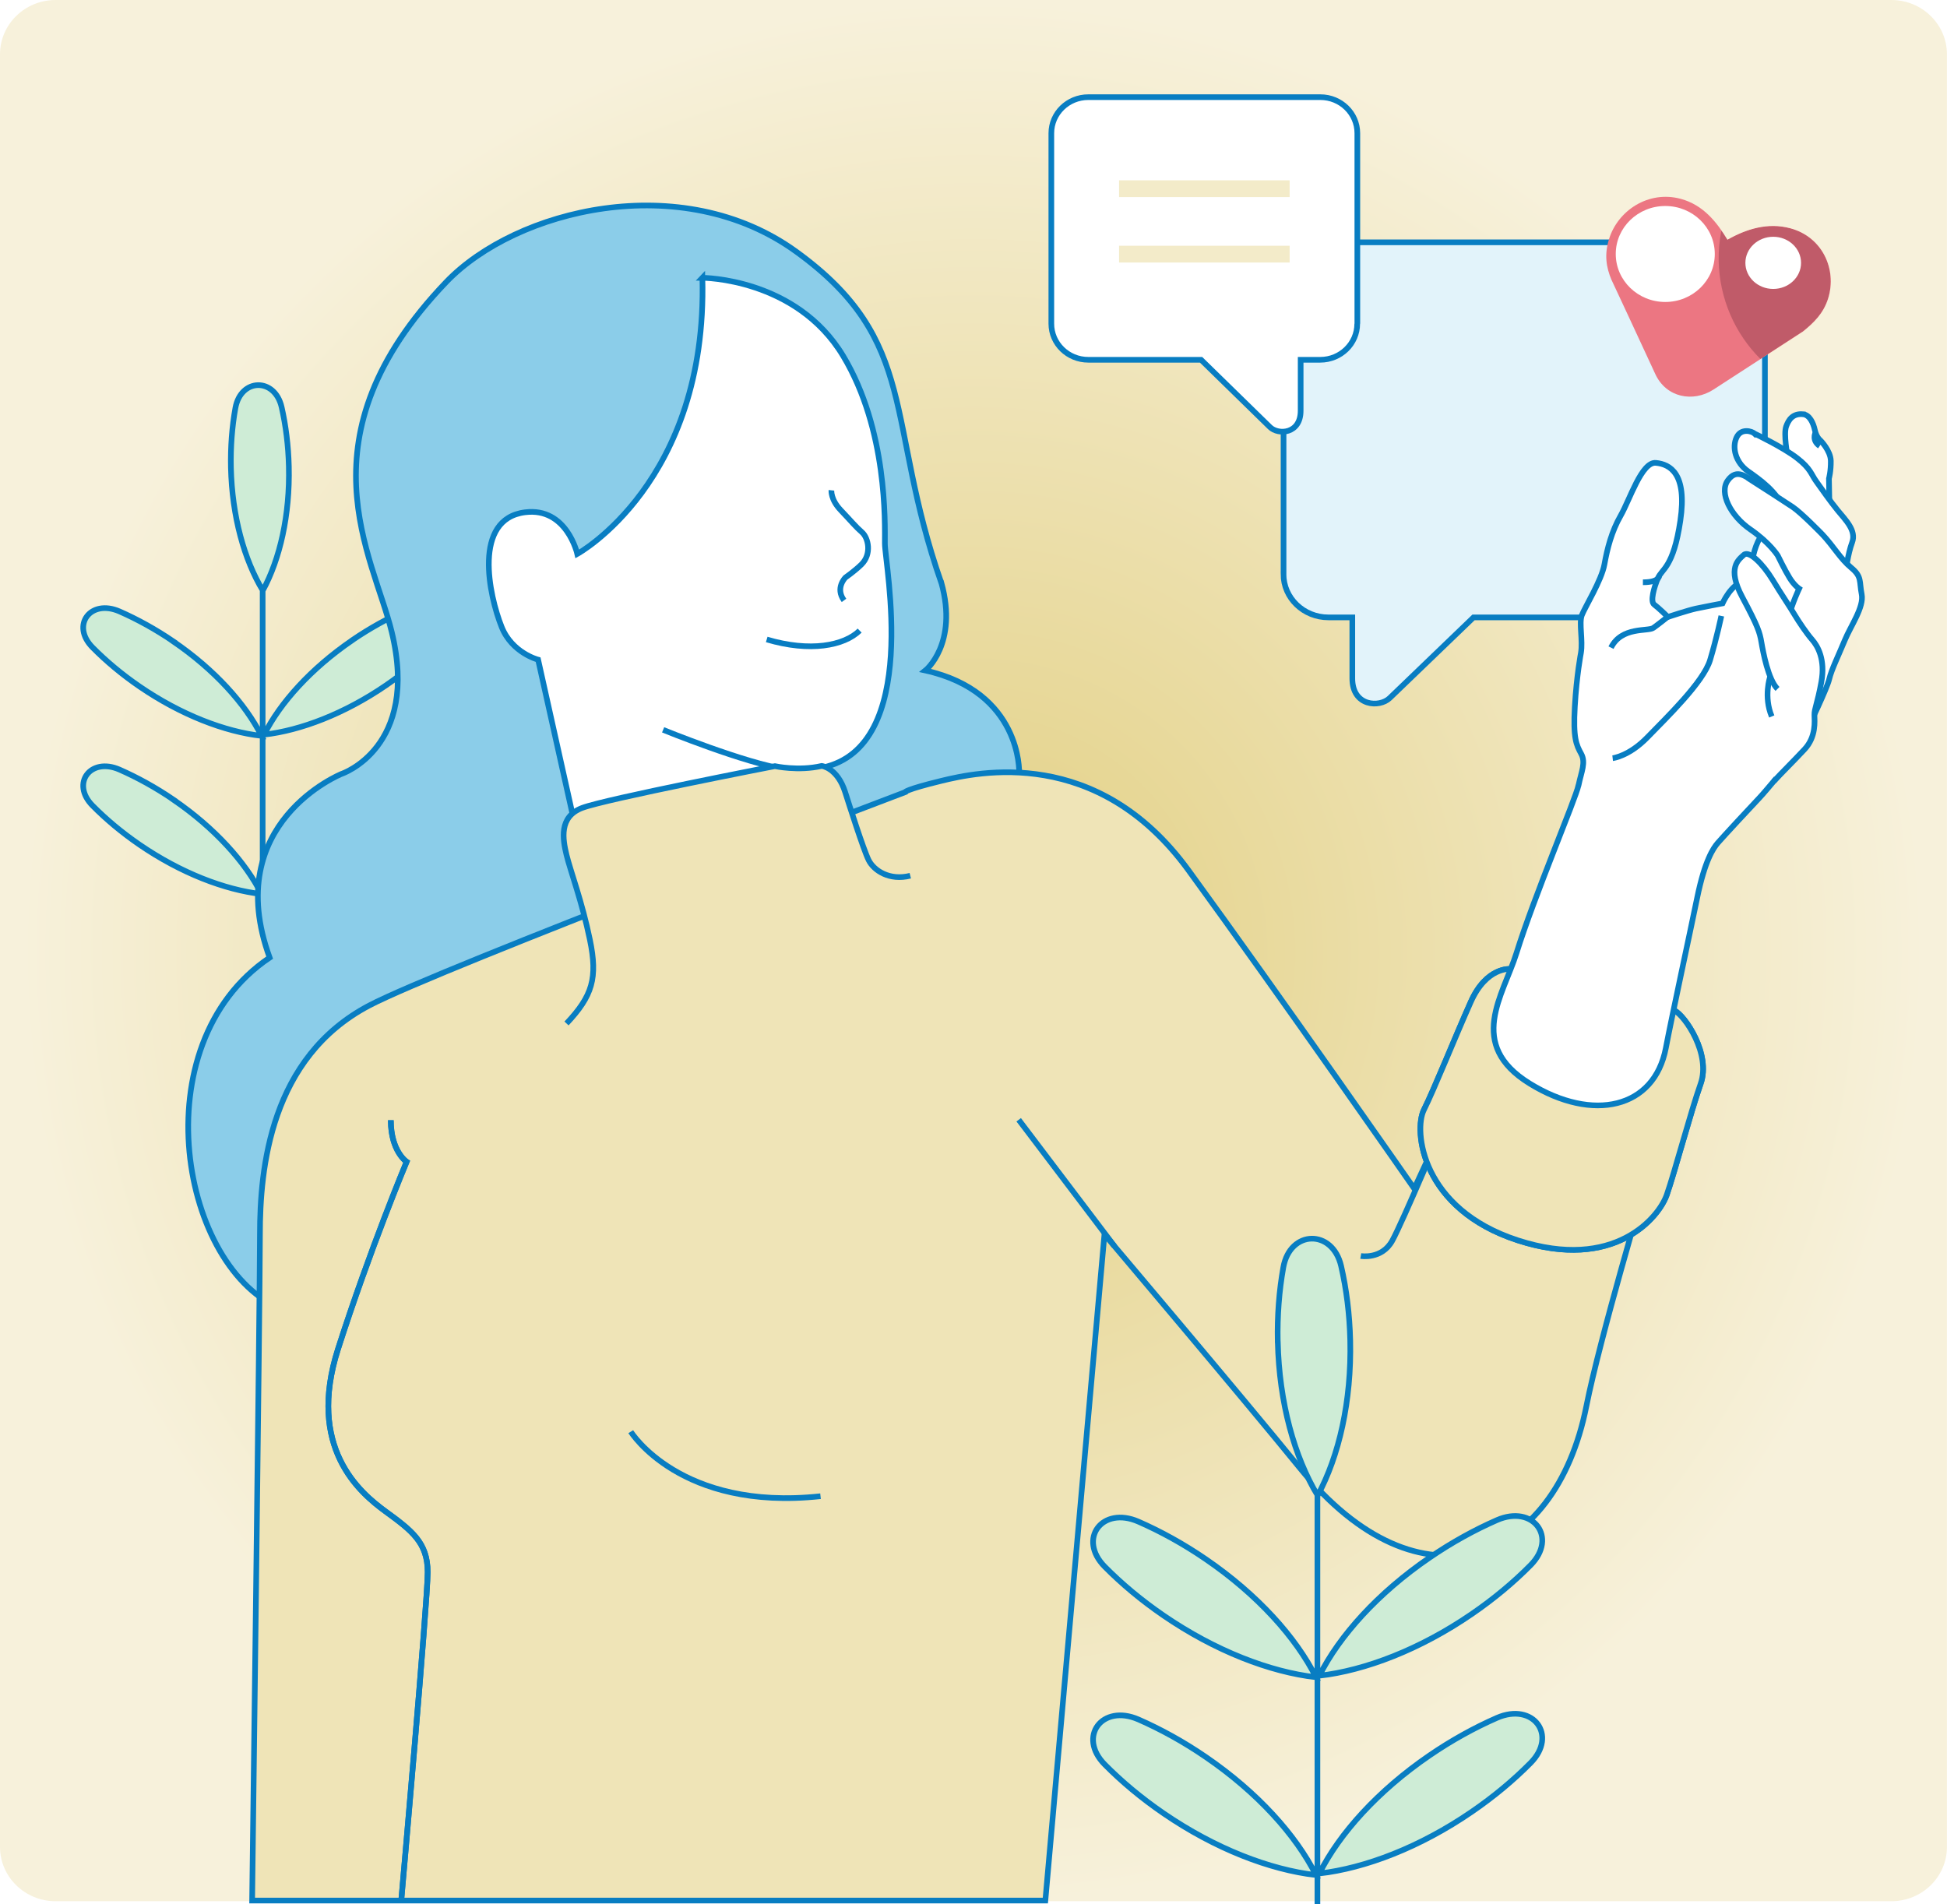 <svg xmlns="http://www.w3.org/2000/svg" xmlns:xlink="http://www.w3.org/1999/xlink" id="a" data-name="Ebene 1" viewBox="0 0 344.85 337.29"><defs><style>      .q, .r, .s, .t {        fill: none;      }      .u {        fill: url(#k);      }      .v {        fill: url(#g);      }      .w {        fill: url(#o);      }      .x {        fill: url(#b);      }      .y {        mask: url(#e);      }      .z {        mask: url(#i);      }      .aa {        mask: url(#m);      }      .ab {        fill: #a34a58;      }      .r, .s, .ac, .ad, .ae, .t, .af {        stroke: #087dc2;      }      .s {        stroke-miterlimit: 10;      }      .ag {        fill: #bee5c8;      }      .ac {        fill: #e2f3fa;      }      .ah {        filter: url(#n);      }      .ai {        filter: url(#j);      }      .aj {        filter: url(#f);      }      .ad {        fill: #8bcde9;      }      .ak {        fill: #f3ebc9;      }      .al, .ae {        fill: #fff;      }      .am {        fill: #ec7682;      }      .an {        fill: #f7f1db;      }      .t {        stroke-width: 1px;      }      .ao {        opacity: .6;      }      .ap {        clip-path: url(#h);      }      .aq {        clip-path: url(#d);      }      .ar {        clip-path: url(#l);      }      .as {        clip-path: url(#p);      }      .at {        clip-path: url(#c);      }      .au {        fill: #ceecd6;      }      .af {        fill: #efe4b7;      }    </style><radialGradient id="b" data-name="Unbenannter Verlauf 23" cx="172.42" cy="168.64" fx="172.42" fy="168.64" r="168.39" gradientUnits="userSpaceOnUse"><stop offset="0" stop-color="#e2cf81"></stop><stop offset="1" stop-color="#f7f1db"></stop></radialGradient><clipPath id="c"><path class="q" d="M294.96,34.86c-4.63.02-8.67,3.24-9.98,7.52-.84,2.73-.49,4.96.45,7.21,0,0,5.8,12.43,7.74,16.65,1.93,4.22,6.72,5.07,10.28,2.77,3.56-2.29,15.9-10.31,15.9-10.31,1.85-1.5,3.63-3.16,4.46-5.89,1.56-5.1-1.02-10.85-6.72-12.38-4.04-1.09-7.88.18-11.13,2.02-1.88-3.07-4.25-6.15-8.29-7.24-.88-.24-1.76-.35-2.62-.36h-.09Z"></path></clipPath><clipPath id="d"><rect class="q" x="192.82" y="-96.26" width="216.52" height="183.26"></rect></clipPath><filter id="f" x="144.26" y="-153.63" width="313.63" height="298" color-interpolation-filters="sRGB" filterUnits="userSpaceOnUse"></filter><radialGradient id="g" data-name="Unbenannter Verlauf 4" cx="-496.84" cy="645.43" fx="-496.84" fy="645.43" r=".53" gradientTransform="translate(-30256.99 -23193.57) rotate(-90) scale(46.76 47.28)" gradientUnits="userSpaceOnUse"><stop offset="0" stop-color="#fff"></stop><stop offset="1" stop-color="#000"></stop></radialGradient><mask id="e" data-name="mask" x="144.26" y="-153.63" width="313.63" height="298" maskUnits="userSpaceOnUse"><g class="aj"><rect class="v" x="183.16" y="-133.95" width="235.84" height="258.64" transform="translate(222.54 286.06) rotate(-74)"></rect></g></mask><clipPath id="h"><rect class="q" x="192.82" y="-96.26" width="216.52" height="183.26"></rect></clipPath><filter id="j" x="-144.06" y="-63.58" width="579.32" height="498.94" color-interpolation-filters="sRGB" filterUnits="userSpaceOnUse"></filter><linearGradient id="k" data-name="Unbenannter Verlauf 3" x1="-496.33" y1="641.2" x2="-495.8" y2="641.2" gradientTransform="translate(-24201.1 18915.24) rotate(90) scale(37.97 -37.97)" gradientUnits="userSpaceOnUse"><stop offset="0" stop-color="#fff"></stop><stop offset="1" stop-color="#000"></stop></linearGradient><mask id="i" data-name="mask-1" x="-144.06" y="-63.58" width="579.32" height="498.94" maskUnits="userSpaceOnUse"><g class="ai"><rect class="u" x="-105.81" y="-11.74" width="502.81" height="395.26" transform="translate(-38.34 37.84) rotate(-13.1)"></rect></g></mask><clipPath id="l"><rect class="q" x="304.34" y="27.02" width="33.05" height="24.7"></rect></clipPath><filter id="n" x="-142.16" y="-60.78" width="575.52" height="493.34" color-interpolation-filters="sRGB" filterUnits="userSpaceOnUse"></filter><linearGradient id="o" data-name="Unbenannter Verlauf 3" x1="-495.86" y1="643.01" x2="-495.32" y2="643.01" gradientTransform="translate(-44709.34 34635.81) rotate(90) scale(69.76 -69.76)" xlink:href="#k"></linearGradient><mask id="m" data-name="mask-2" x="-142.16" y="-60.78" width="575.52" height="493.34" maskUnits="userSpaceOnUse"><g class="ah"><rect class="w" x="-105.13" y="-10.46" width="501.45" height="392.7" transform="translate(-37.3 36.56) rotate(-12.7)"></rect></g></mask><clipPath id="p"><rect class="q" x="281.38" y="21.57" width="33.05" height="32.45"></rect></clipPath></defs><path class="an" d="M9.85,0C4.41,0,0,4.31,0,9.62v317.53c0,5.31,4.41,9.62,9.85,9.62h325.14c5.44,0,9.85-4.31,9.85-9.62V9.62c0-5.31-4.41-9.62-9.85-9.62H9.85Z"></path><path class="x" d="M172.42,337.03c93,0,168.39-75.39,168.39-168.39S265.42.26,172.42.26,4.04,75.65,4.04,168.64s75.39,168.39,168.39,168.39"></path><g><g><path class="au" d="M31.07,141.8c6.48,4.63,12.86,11.56,15.38,16.8-5.77-.69-16.04-5.21-22.51-9.85-2.79-2-5.27-4.17-7.39-6.42-3.43-3.63-.33-7.98,4.22-5.91,2.81,1.28,5.86,2.37,8.65,4.36"></path><path class="ag" d="M56.44,166.67c-8.68,6.21-16.76,14.76-20.14,21.78,7.73-.93,20.83-5.69,30.02-12.54,3.74-2.67,7.06-5.59,9.9-8.6,4.6-4.87.44-10.7-5.65-7.91-3.77,1.72-9.04,3.83-12.78,6.5"></path><path class="au" d="M31.23,114.02c6.48,4.63,12.34,10.87,14.86,16.11-5.77-.69-14.45-3.72-22.41-9.4-2.79-2-5.27-4.33-7.39-6.58-3.43-3.63-.33-7.98,4.22-5.91,2.81,1.28,6.35,2.53,9.14,4.53"></path><path class="au" d="M61.85,114.02c-6.48,4.63-12.36,10.9-14.88,16.15,5.77-.7,15.68-4.89,22.16-9.52,2.79-2,5.27-4.17,7.39-6.42,3.43-3.63.33-7.98-4.22-5.91-2.81,1.28-6.25,2.53-9.04,4.53"></path><path class="au" d="M46.67,104.28c3.34-5.03,5.03-14.33,4.8-22.09-.1-3.34-.6-7.01-1.42-9.96-1.33-4.75-7.15-5.16-8.21-.36-.65,2.96-1.22,7.58-1.12,10.92,0,0,1.04,15.76,5.94,21.48"></path><path class="s" d="M46.52,162.49v-58.59M30.71,141.65c7.32,5.01,12.76,11.06,15.61,16.72-6.52-.75-14.26-3.72-21.58-8.73-3.15-2.16-5.95-4.51-8.35-6.94-3.88-3.93-.37-8.62,4.77-6.38,3.17,1.39,6.4,3.17,9.56,5.32ZM62.39,141.43c-7.32,5.01-12.76,11.06-15.61,16.72,6.52-.75,14.26-3.72,21.58-8.73,3.15-2.16,5.95-4.51,8.35-6.93,3.88-3.93.37-8.62-4.76-6.38-3.18,1.39-6.41,3.17-9.56,5.32ZM30.71,113.63c7.32,5.01,12.76,11.06,15.61,16.72-6.52-.75-14.26-3.72-21.58-8.73-3.15-2.16-5.95-4.51-8.35-6.94-3.88-3.93-.37-8.62,4.77-6.38,3.17,1.39,6.4,3.17,9.56,5.32ZM62.39,113.41c-7.32,5.01-12.76,11.06-15.61,16.72,6.52-.75,14.26-3.72,21.58-8.73,3.15-2.16,5.95-4.51,8.35-6.94,3.88-3.93.37-8.62-4.76-6.38-3.18,1.39-6.41,3.17-9.56,5.32ZM40.9,82.84c.2,8.61,2.36,16.32,5.65,21.77,3.03-5.58,4.82-13.38,4.61-21.99-.09-3.71-.54-7.25-1.28-10.51-1.21-5.28-7.24-5.15-8.19.18-.59,3.29-.87,6.85-.79,10.56Z"></path><path class="ac" d="M227.34,101.7v-51.12c0-4.23,3.57-7.66,7.96-7.66h69.34c4.4,0,7.96,3.43,7.96,7.66v51.12c0,4.23-3.57,7.66-7.96,7.66h-43.65c-4.16,4-13.45,12.95-14.85,14.29-1.81,1.74-6.62,1.49-6.62-3.48v-10.81h-4.23c-4.4,0-7.96-3.43-7.96-7.66Z"></path><path class="ad" d="M166.73,103.21c3.02,10.88-2.83,15.56-2.83,15.56,17.04,3.79,16.61,17.99,16.61,17.99,24.72,5.93,28.51,53.26,28.51,53.26l-158.9,41.95c-18.02-6.87-25.38-46.82-2.36-62.34-8.73-23.92,12.75-32.55,12.75-32.55,0,0,13.83-4.62,8.88-25.11-3.28-13.58-16.73-34.45,9.64-62.01,12.35-12.9,41.69-20.09,61.99-5.39,21.97,15.9,15.66,29.92,25.69,58.64Z"></path><path class="ae" d="M124.4,49.21s16.62,0,24.94,13.84c7.87,13.1,7.39,29.54,7.39,33.23s6.46,36-11.08,39.69c-17.55,3.69-43.41,12-43.41,12l-6.93-31.12s-4.62-1.18-6.46-5.8c-2.23-5.57-5.19-19.14,4.16-20.31,7.39-.92,9.24,7.38,9.24,7.38,0,0,23.09-12.65,22.16-48.92Z"></path><path class="af" d="M160.29,140.32s0-.44,6.45-2.01c6.45-1.57,27.64-6.28,43.76,15.84,16.12,22.12,39.99,56.39,39.99,56.39l5.62-12.16,35.47,11.06s-8.21,27.56-10.6,39.62c-5.53,27.92-29.48,37.13-50.68,11.06-10.28-12.65-34.68-41.47-34.68-41.47l-10.47,118H44.66s1.38-106.29,1.38-118,1.84-31.33,19.35-40.54c12.44-6.55,94.9-37.78,94.9-37.78Z"></path><path class="r" d="M71.08,336.53s4.67-52.79,4.67-58.04-2.8-7.36-7.47-10.77c-4.6-3.36-14-11.32-8.4-28.8,5.6-17.49,12.14-33.13,12.14-33.13,0,0-2.8-1.84-2.8-7.36"></path></g><line class="r" x1="180.43" y1="198.35" x2="197.39" y2="220.74"></line><g><path class="r" d="M117.45,129.28s14.76,6.01,21.68,6.96"></path><path class="r" d="M267.49,171.64s-4.19-.41-6.97,5.8c-2.77,6.2-6.47,15.45-8.32,19.15-1.85,3.7-.46,17.57,16.65,23.12,17.11,5.55,24.97-4.08,26.36-8.05,1.39-3.97,4.16-14.42,6.01-19.7,1.85-5.28-2.77-12.02-4.62-12.95-1.85-.92-29.1-7.37-29.1-7.37Z"></path><path class="r" d="M71.08,336.53s4.67-52.79,4.67-58.04-2.8-7.36-7.47-10.77c-4.6-3.36-14-11.32-8.4-28.8,5.6-17.49,12.14-33.13,12.14-33.13,0,0-2.8-1.84-2.8-7.36"></path></g><g><path class="r" d="M241.02,222.48s3.71.66,5.57-2.7c1.86-3.36,9.45-21.41,9.45-21.41"></path><path class="af" d="M267.49,171.64s-4.19-.41-6.97,5.8c-2.77,6.2-6.47,15.45-8.32,19.15-1.85,3.7-.46,17.57,16.65,23.12,17.11,5.55,24.97-4.08,26.36-8.05,1.39-3.97,4.16-14.42,6.01-19.7,1.85-5.28-2.77-12.02-4.62-12.95-1.85-.92-29.1-7.37-29.1-7.37Z"></path><path class="ae" d="M319.33,73.37c1.17.1,1.84,1.53,2.12,2.83.28,1.3.98,1.81.98,1.81,0,0,1.8,1.8,1.84,3.62.03,1.83-.33,3.14-.33,3.14l.08,4.44-7.41-8.43s-.75-3.9-.24-5.27c.39-1.05,1.08-2.3,2.96-2.14Z"></path><path class="t" d="M321.52,76.73s-.64,1.31.78,2.27"></path><path class="ae" d="M279.59,139.09c.51-2.43,1.32-4.02.46-5.58-.86-1.57-1.44-2.76-1.12-8.34.32-5.58,1.08-9.5,1.08-9.5.38-2.24-.37-5.29.16-6.69.53-1.4,3.5-6.19,4-8.99.5-2.8,1.28-5.88,2.9-8.69,1.61-2.82,3.71-9.54,6.21-9.31,2.5.24,5.58,1.86,4.34,10.24-1.24,8.38-3.28,8.51-3.98,10.2-.7,1.68-1.39,4.11-.65,4.66.74.54,2.43,2.19,2.43,2.19,0,0,3.58-1.18,4.97-1.48,1.38-.3,4.7-.92,4.7-.92,0,0,1.47-3.37,3.81-3.97,2.35-.6.21-3.91,3.45-8.7,3.24-4.8,7.75,7.11,7.75,7.11l2.56,11.39s-1.45,12.29-1.43,13.41.36,4.45-1.83,6.44c-2.18,1.99-6.43,7.37-7.79,8.78-1.36,1.42-6.53,7.01-7.35,7.96-.82.94-2.31,3.15-3.66,9.73-1.35,6.58-4.47,20.96-5.55,26.62-2.04,10.69-12.88,13.22-24.13,6.27-11.25-6.95-4.67-15.58-2.32-23.11,3.14-10.06,10.47-27.29,10.98-29.71Z"></path><path class="r" d="M285.63,134.3s2.9-.33,6.16-3.7c3.26-3.37,9.93-9.77,11.1-13.69,1.18-3.93,1.99-7.81,1.99-7.81"></path><path class="r" d="M313.5,119.95s-1.16,3.46.31,6.96"></path><path class="ae" d="M310.84,76.86c-.55-.53-2.47-1.04-3.25.6-.86,1.78-.22,4.43,2.01,6.01,2.07,1.47,5.23,3.62,6.38,6.85,1.14,3.23,10.94,10.92,10.94,10.92,0,0,.35-3.08,1.13-5.17.78-2.09-1.16-3.95-2.55-5.65-1.39-1.7-2.79-3.74-3.76-5.08-.98-1.34-.99-2.3-3.47-4.22-2.48-1.91-7.42-4.27-7.42-4.27Z"></path><path class="r" d="M293.89,101.75s.36,1.4-2.9,1.39"></path><path class="ae" d="M310.96,85.55c-1.66-1.06-3.33-2.68-4.93-.46-1.6,2.21.49,6.28,3.98,8.68,3.49,2.4,4.87,4.65,4.87,4.65,0,0,1.27,2.62,2.11,3.97.84,1.35,1.67,1.88,1.67,1.88,0,0-1.19,2.48-1.83,4.95-.64,2.47,3.62,19.27,3.62,19.27,0,0,3.16-6.54,3.54-8.19.38-1.65,1.7-4.32,2.75-6.88,1.05-2.56,3.45-5.89,3-8.16-.45-2.27.08-3.1-1.86-4.7-1.94-1.61-3.07-3.73-5.09-5.88,0,0-3.68-3.8-5.27-4.87-1.6-1.07-6.57-4.26-6.57-4.26Z"></path><path class="ae" d="M314.18,138.38c1.58-1.69,3.31-3.38,5.42-5.63,2.11-2.25,1.79-5.02,1.77-6.12-.02-1.11.5-1.86,1.23-5.84.73-3.98-.66-6.36-1.62-7.46-.96-1.09-2.34-3.13-3.18-4.53-.83-1.41-2.22-3.42-3.88-6.16-1.67-2.74-4.13-5.2-5.06-4.35-.92.85-3.05,2.27-.26,7.49,2.79,5.22,3.08,6.23,3.38,7.98.3,1.75,1.2,6.63,2.85,8.27"></path><path class="af" d="M100.34,181.29c4.61-4.9,5.54-8.05,4.15-14.79-1.38-6.75-3.48-12.29-4.15-15.07-.67-2.77-1.38-6.75,2.77-8.32,4.15-1.58,34.14-7.4,34.14-7.4,0,0,4.15.92,8.3-.04,0,0,2.77.31,4.15,4.66.58,1.82,3.23,10.17,4.15,12.02.92,1.85,3.69,3.7,7.38,2.77"></path><path class="r" d="M147.26,86.85s-.17,1.61,1.64,3.51c1.9,2,2.66,2.95,3.78,3.93,1.12.98,1.77,3.85-.11,5.7-1.15,1.13-2.83,2.31-2.83,2.31,0,0-1.87,1.85-.25,4.05"></path><path class="r" d="M152.26,111.7c-2.75,2.69-8.8,3.85-16.46,1.57"></path><path class="r" d="M295.65,109.05s-1.87,1.51-2.81,2.17c-.94.67-5.62-.28-7.5,3.5"></path><path class="r" d="M111.72,253.6s8.74,14.12,33.61,11.43"></path><path class="am" d="M285.43,49.59c-.95-2.26-1.29-4.48-.45-7.21,1.56-5.1,7-8.69,12.7-7.16,4.04,1.09,6.41,4.17,8.29,7.24,3.25-1.84,7.08-3.11,11.13-2.02,5.7,1.53,8.28,7.28,6.72,12.38-.84,2.73-2.61,4.39-4.46,5.89,0,0-12.35,8.02-15.9,10.31-3.56,2.29-8.34,1.44-10.28-2.77-1.93-4.22-7.74-16.65-7.74-16.65"></path></g><g class="at"><g class="ao"><g class="aq"><g class="y"><g class="ap"><path class="ab" d="M322.41,69.81c-13.23-3.79-20.85-17.72-17.01-31.1,3.84-13.38,17.68-21.16,30.91-17.36,13.23,3.79,20.85,17.72,17.01,31.1-3.84,13.38-17.68,21.16-30.91,17.36"></path></g></g></g></g></g><g><g class="z"><g class="ar"><path class="al" d="M314.07,51.18c2.72,0,4.93-2.07,4.93-4.62s-2.21-4.62-4.93-4.62-4.93,2.07-4.93,4.62,2.21,4.62,4.93,4.62"></path></g></g><g class="aa"><g class="as"><path class="al" d="M294.95,53.49c4.84,0,8.77-3.8,8.77-8.5s-3.93-8.5-8.77-8.5-8.77,3.8-8.77,8.5,3.93,8.5,8.77,8.5"></path></g></g></g></g><path class="au" d="M214.03,311.41c8.1,5.79,16.08,14.45,19.23,21.01-7.22-.87-20.06-6.52-28.15-12.31-3.49-2.49-6.59-5.21-9.24-8.02-4.29-4.54-.41-9.98,5.28-7.38,3.52,1.61,7.32,2.96,10.81,5.45"></path><path class="au" d="M214.24,276.69c8.1,5.79,15.43,13.59,18.59,20.15-7.22-.87-18.07-4.66-28.02-11.76-3.49-2.49-6.59-5.42-9.24-8.23-4.29-4.54-.41-9.98,5.27-7.38,3.52,1.61,7.94,3.16,11.43,5.66"></path><path class="au" d="M252.52,276.69c-8.1,5.79-15.45,13.63-18.61,20.19,7.22-.87,19.61-6.11,27.7-11.9,3.49-2.5,6.59-5.21,9.24-8.02,4.29-4.54.41-9.98-5.27-7.38-3.52,1.61-7.81,3.16-11.3,5.66"></path><path class="au" d="M252.64,311.52c-8.1,5.79-15.45,13.63-18.61,20.19,7.22-.87,19.61-6.11,27.7-11.9,3.49-2.5,6.59-5.21,9.24-8.02,4.29-4.54.41-9.98-5.27-7.38-3.52,1.61-7.81,3.16-11.3,5.66"></path><path class="au" d="M233.53,264.51c4.18-6.29,6.29-17.92,6.01-27.62-.12-4.17-.74-8.77-1.78-12.45-1.67-5.95-8.94-6.45-10.26-.45-.81,3.7-1.53,9.48-1.4,13.65,0,0,1.3,19.71,7.43,26.86"></path><path class="s" d="M233.34,337.29v-73.26M213.58,311.23c9.15,6.26,15.95,13.83,19.51,20.91-8.16-.94-17.83-4.65-26.98-10.92-3.94-2.7-7.45-5.64-10.44-8.67-4.85-4.91-.47-10.78,5.96-7.98,3.97,1.74,8.01,3.96,11.95,6.66ZM253.19,310.95c-9.15,6.26-15.95,13.83-19.51,20.91,8.16-.94,17.83-4.65,26.98-10.92,3.94-2.7,7.45-5.64,10.44-8.67,4.85-4.91.46-10.78-5.96-7.98-3.97,1.74-8.01,3.96-11.95,6.66ZM213.58,276.19c9.15,6.26,15.95,13.83,19.51,20.91-8.16-.94-17.83-4.65-26.98-10.92-3.94-2.7-7.45-5.64-10.44-8.67-4.85-4.91-.47-10.78,5.96-7.98,3.97,1.74,8.01,3.96,11.95,6.66ZM253.19,275.92c-9.15,6.26-15.95,13.83-19.51,20.91,8.16-.94,17.83-4.65,26.98-10.92,3.94-2.7,7.45-5.64,10.44-8.67,4.85-4.91.46-10.78-5.96-7.98-3.97,1.74-8.01,3.96-11.95,6.66ZM226.32,237.7c.25,10.76,2.95,20.4,7.06,27.21,3.78-6.98,6.02-16.73,5.77-27.49-.11-4.64-.67-9.06-1.61-13.15-1.51-6.6-9.05-6.44-10.24.22-.74,4.12-1.09,8.56-.99,13.2Z"></path><g><path class="ae" d="M240.41,57.34V23.6c0-3.53-2.93-6.39-6.55-6.39h-41.1c-3.62,0-6.55,2.86-6.55,6.39v33.74c0,3.53,2.93,6.39,6.55,6.39h19.97c3.42,3.34,11.06,10.8,12.2,11.92,1.48,1.45,5.44,1.24,5.44-2.9v-9.02h3.47c3.62,0,6.55-2.86,6.55-6.39"></path><rect class="ak" x="198.21" y="31.94" width="30.21" height="2.97"></rect><rect class="ak" x="198.21" y="43.53" width="30.21" height="2.97"></rect></g></svg>